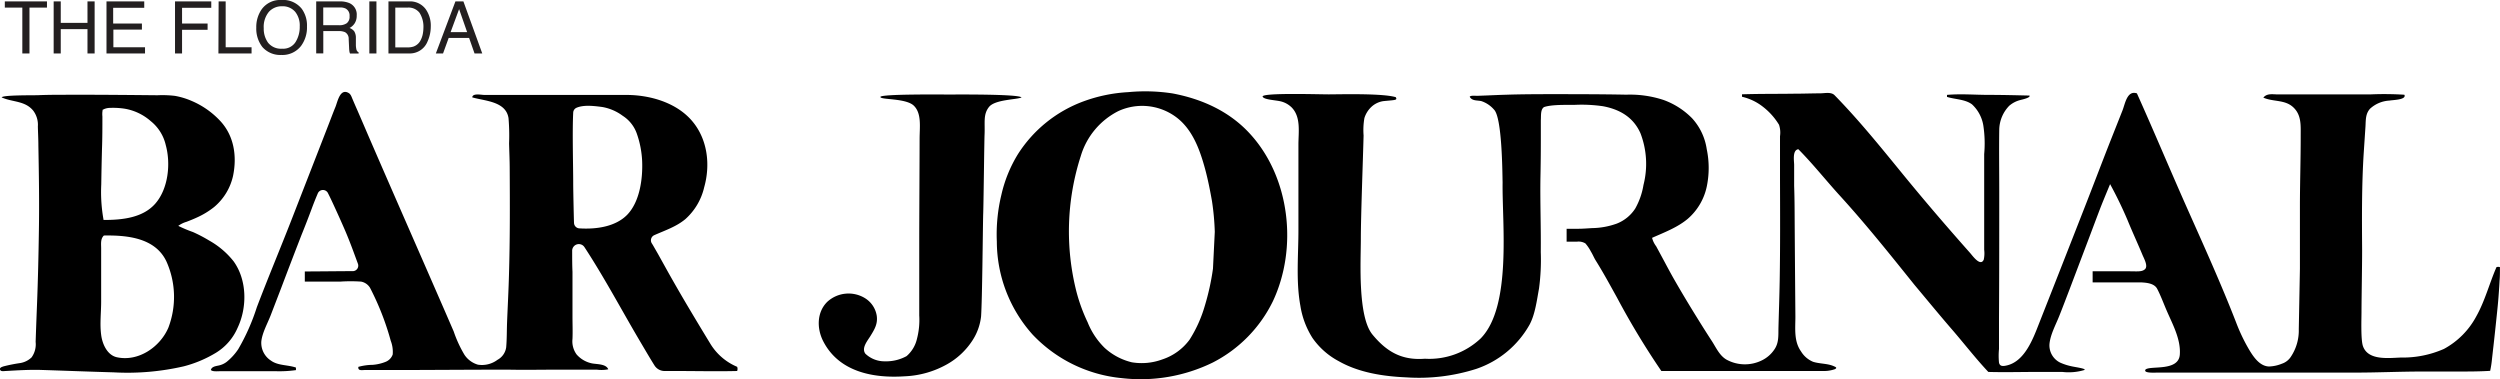 <svg xmlns="http://www.w3.org/2000/svg" viewBox="0 0 482.68 73.2"><defs><style>.cls-1{fill:#231f20}</style></defs><g id="Layer_2" data-name="Layer 2"><g id="Jounral_COVLOGO_Image" data-name="Jounral COVLOGO Image"><path d="M444.05 51.88v-12c0-4.51.16-9.18.15-13.7 0-2 .16-4-1.46-5.49s-3.85-1-5.75-1.84c.69-.87 1.77-.63 2.77-.62h17.82a61.26 61.26 0 0 1 6.64.06c.47 1-2.25 1-2.88 1.13a6 6 0 0 0-3.76 1.58c-.88 1-.8 2.14-.87 3.38-.11 1.71-.23 3.43-.34 5.14-.4 6.26-.35 12.58-.31 18.85 0 3.18-.11 8.72-.12 11.89 0 1.57 0-1.57 0 0 0 1.29-.16 5.36.29 6.59 1 2.81 5 2.26 7.32 2.18a19.63 19.63 0 0 0 8.32-1.67 15.37 15.37 0 0 0 6.22-6.26c1.69-3 2.53-6.36 3.91-9.52a1 1 0 0 1 .67 0c0 .71 0 1.88-.07 2.59-.05.88-.1 1.75-.17 2.63-.11 1.64-.29 3.26-.46 4.89s-.35 3.32-.54 5c-.1.86-.19 1.71-.29 2.56a18.65 18.65 0 0 1-.36 2.35c-2.18.13-4 .13-6.08.13h-6.76c-4.48 0-8.91.21-13.38.21h-38.02c-.58 0-2.83.15-2.28-.61 1-.77 6.35.41 6.6-2.85.22-2.9-1.33-5.75-2.45-8.32-.64-1.45-1.19-3-1.91-4.38-.55-1.08-2.07-1.21-3.18-1.26h-9.29v-2.14H411.08c1.55 0 2.47.14 3.05-.4s0-1.72-.42-2.63c-.94-2.26-2-4.55-2.92-6.8a77.89 77.89 0 0 0-3.39-7s-1.25 3-1.84 4.5c-.66 1.72-1.3 3.44-1.95 5.16l-4.05 10.69c-.66 1.72-1.31 3.45-2 5.17s-1.74 3.64-1.87 5.43a3.71 3.71 0 0 0 2.05 3.5 10.48 10.48 0 0 0 2.18.71c.62.16 3.09.47 2.48.74a10.6 10.6 0 0 1-4.22.36h-4.9c-3.14 0-6.24.09-9.39 0-2.44-2.59-4.74-5.57-7.07-8.26s-4.79-5.69-7.18-8.54C365 49.23 360.39 43.46 355.43 38c-2.76-3-5.33-6.28-8.22-9.19-1.18.17-.82 2.25-.81 3v4.08c.1 2.78.09 5.56.11 8.35q.06 8.45.13 16.89c0 2.31-.32 4.74 1.09 6.72a4.92 4.92 0 0 0 2.32 2c1.32.42 2.76.3 4 .85.46.2.67.31.24.57a6.41 6.41 0 0 1-2.28.36h-31.25a150.61 150.61 0 0 1-8.55-14.15c-1.34-2.42-2.66-4.85-4.13-7.2-.35-.56-.56-1.13-.91-1.69A8.22 8.22 0 0 0 306.1 47a2.52 2.52 0 0 0-1.63-.34h-2v-2.49h2.24c.9 0 1.8-.08 2.7-.13a14.59 14.59 0 0 0 4.72-.86 7.47 7.47 0 0 0 3.59-2.92 13.78 13.78 0 0 0 1.59-4.55 16.45 16.45 0 0 0-.59-10c-1.37-3.08-4-4.6-7.23-5.2a28.81 28.81 0 0 0-5.57-.26c-1.95 0-4.41-.05-5.8.42-.74.45-.56 1.78-.63 2.56v3.84q0 3.75-.08 7.5c-.06 4.7.12 9.39.07 14.09a41.44 41.44 0 0 1-.34 7.05c-.42 2.27-.75 5-1.84 7a18.65 18.65 0 0 1-10.3 8.52 36.41 36.41 0 0 1-13.44 1.63c-4.45-.19-9.18-.9-13.11-3.14a14.36 14.36 0 0 1-5.06-4.49 16.31 16.31 0 0 1-2.33-6.23c-.87-4.76-.36-9.85-.37-14.67V27.91c0-2.36.51-5.24-1.25-7.11a4.55 4.55 0 0 0-2.3-1.26c-1.06-.23-3.27-.31-3.37-.94.38-.71 10.83-.38 12.79-.38s10.3-.24 12.92.54c.34.6 0 .53-2.36.76a4.3 4.3 0 0 0-2.41 1.18 5 5 0 0 0-1.28 2.09 13.45 13.45 0 0 0-.16 3.36c-.11 4.46-.53 15.53-.53 20 0 4.22-.64 14.94 2.24 18.44s5.85 5 10.13 4.67a14.45 14.45 0 0 0 10.77-3.92c6.05-6.16 4.11-22.35 4.23-30.11 0-1.25 0 1.26 0 0s0 1.21 0 0c0-2.33.06 2.33 0 0-.05-2.07-.1-12.53-1.66-14.07a5.53 5.53 0 0 0-2.45-1.64c-.82-.18-1.78 0-2.24-.84.19-.3 1.14-.17 1.47-.18l1.88-.07c1.23-.05 2.46-.11 3.69-.14 2.6-.09 5.2-.1 7.8-.11 5.14 0 10.27 0 15.4.1a20.67 20.67 0 0 1 7.12 1 14.69 14.69 0 0 1 5.58 3.56 11.24 11.24 0 0 1 2.82 5.95 17.63 17.63 0 0 1 0 7.27 11.32 11.32 0 0 1-3.64 6.17c-2 1.69-4.56 2.64-6.91 3.69a4.49 4.49 0 0 0 .79 1.63l1.08 2c.78 1.44 1.54 2.9 2.35 4.32 1.57 2.75 3.21 5.46 4.88 8.14q1.21 1.95 2.46 3.87c.81 1.26 1.44 2.72 2.75 3.52a7.39 7.39 0 0 0 7 .12 6.09 6.09 0 0 0 2.27-2c.92-1.3.79-2.69.82-4.22.08-3.06.19-6.12.24-9.17.11-6.52.08-13 .06-19.55v-5.52-2.76a4.82 4.82 0 0 0-.19-2.21 12.7 12.7 0 0 0-3.15-3.51 10.25 10.25 0 0 0-4-1.9v-.47c3.33-.11 6.66-.07 10-.12 1.7 0 3.39-.06 5.09-.07.89 0 2.12-.32 2.79.37 4.67 4.77 8.89 10 13.13 15.19s8.6 10.27 13.05 15.28c.44.5 2 2.71 2.62 1.26a5.8 5.8 0 0 0 .08-1.91v-2.76-10-5.69a23 23 0 0 0-.17-5.56 7.13 7.13 0 0 0-2.18-4.05c-1.35-1-3.26-.95-4.83-1.44v-.39c2.66-.24 5.43 0 8.11 0s5.21.07 7.81.13c.29.42-1.52.79-1.71.85a5.26 5.26 0 0 0-2.18 1.11A6.79 6.79 0 0 0 386 25c-.06 4 0 8.06 0 12.09 0 8.13 0 16.25-.05 24.37v5.93a13.39 13.39 0 0 0 0 2.61c.15.74.72.72 1.36.59 3.58-.71 5.21-5.16 6.38-8.15q4.43-11.23 8.83-22.49c1.61-4.1 3.17-8.23 4.78-12.33l2.5-6.31c.51-1.31.89-3.92 2.78-3.28 3.32 7.38 6.44 14.86 9.73 22.25s6.54 14.56 9.43 22a34.31 34.31 0 0 0 2.48 5.19c.86 1.44 2.06 3.23 3.86 3.29a7.13 7.13 0 0 0 2.49-.54 3.3 3.3 0 0 0 1.77-1.4 9.09 9.09 0 0 0 1.49-5.23M40.71 71.44c.15-.62.82-.72 1.35-.84a3.86 3.86 0 0 0 1.71-.74A11 11 0 0 0 46 67.41a40.45 40.45 0 0 0 3.59-8.1c2.22-5.84 4.65-11.61 6.91-17.43s4.5-11.55 6.74-17.32c.52-1.32 1-2.63 1.54-3.95.4-1 .88-3.63 2.54-2.65.44.26.57.8.77 1.24.3.71.61 1.42.92 2.12.67 1.55 1.34 3.09 2 4.64 4.93 11.38 9.93 22.73 14.88 34.1L87.6 64a23.38 23.38 0 0 0 2.08 4.51 4.68 4.68 0 0 0 2.6 1.9 5 5 0 0 0 3.77-.94 3.25 3.25 0 0 0 1.68-2.41c.14-1.58.11-3.2.17-4.79.12-3.08.29-6.16.37-9.24.2-6.78.18-13.57.14-20.36 0-1.66-.08-3.31-.12-5a39.46 39.46 0 0 0-.11-4.87c-.51-3.25-4.56-3.29-7-4 .06-.86 1.74-.47 2.35-.47h27.4c4.53 0 9.63 1.45 12.67 5s3.58 8.51 2.36 12.82a11.81 11.81 0 0 1-3.65 6.17c-1.78 1.47-3.91 2.16-6 3.09a1.09 1.09 0 0 0-.46 1.58l.2.32 1 1.74 2 3.6c1.33 2.36 2.68 4.7 4.05 7s2.65 4.43 4 6.64a11.07 11.07 0 0 0 5.22 4.53 1.08 1.08 0 0 1 0 .81c-3.94.1-7.89 0-11.83 0h-2.21a2.3 2.3 0 0 1-1.92-1.08c-.9-1.43-1.75-2.9-2.61-4.35-3.65-6.16-7-12.52-10.92-18.5a1.29 1.29 0 0 0-2.36.65.53.53 0 0 0 0 .13c0 1.35 0 2.69.06 4v8.67c0 1.43.06 2.86 0 4.29a4.3 4.3 0 0 0 .8 3 5.36 5.36 0 0 0 2.92 1.71c.94.2 2.75.07 3.19 1.15a6.54 6.54 0 0 1-2.21.07h-7.5c-3.19 0-6.39.07-9.59 0-6.55 0-13.1.05-19.65.07h-8.03c-.61 0-1.38.2-1.27-.61a10.93 10.93 0 0 1 2.75-.39 8.34 8.34 0 0 0 2.51-.58 2.37 2.37 0 0 0 1.37-1.42 5.94 5.94 0 0 0-.38-2.65 51.93 51.93 0 0 0-4-10.23 2.58 2.58 0 0 0-1.73-1.19 30.41 30.41 0 0 0-4 0h-6.86v-1.96c2.38 0 6.83-.06 9.25-.06a1.06 1.06 0 0 0 1-1.44l-.93-2.52c-.53-1.43-1.09-2.85-1.7-4.25s-1.24-2.8-1.88-4.19c-.36-.78-.79-1.72-1.25-2.62a1.08 1.08 0 0 0-2 .05c-.4.94-.79 1.91-1.12 2.81-.64 1.72-1.3 3.43-2 5.15q-2 5.16-3.95 10.31l-2 5.2c-.6 1.56-1.61 3.34-1.81 5a4.06 4.06 0 0 0 1.85 3.77c1.36 1 3.29.8 4.83 1.35v.49a23 23 0 0 1-3.9.21H42.63c-.69 0-1.53.12-1.92-.23zm70.57-50.62a1.07 1.07 0 0 0-.61.92c-.19 3.63 0 10.16 0 13.79 0 1.9 0-1.9 0 0 0 1 .12 6.95.16 7.56a1.09 1.09 0 0 0 1 1c3.2.21 7-.28 9.29-2.65 2.43-2.54 3-7 2.86-10.35a18.47 18.47 0 0 0-1.05-5.35 6.73 6.73 0 0 0-2.7-3.38 9.27 9.27 0 0 0-3.94-1.7c-1.66-.22-3.64-.45-5.01.16z"/><path d="M34.42 43.61a25.23 25.23 0 0 0 2.83 1.19 27.78 27.78 0 0 1 3.15 1.65 15.87 15.87 0 0 1 4.7 4c2.61 3.62 2.65 8.89.77 12.85a10.52 10.52 0 0 1-4.21 4.83 23.1 23.1 0 0 1-6.19 2.6 48.43 48.43 0 0 1-13.53 1.16c-4.61-.13-9.23-.31-13.84-.46-2.33-.08-4.66.07-7 .2-.31 0-.92.16-1.08-.24s.33-.54.68-.66a31.17 31.17 0 0 1 3.17-.63A4.14 4.14 0 0 0 6.1 69a4.35 4.35 0 0 0 .78-3q.12-3.54.26-7.07c.19-4.82.3-9.63.37-14.45.09-5.44 0-10.88-.1-16.33 0-1.24-.07-2.48-.1-3.72a4.55 4.55 0 0 0-.89-3.06c-1.59-1.95-4-1.62-6.09-2.56.08-.48 6.22-.4 7-.43 2.49-.11 5-.07 7.49-.09 5.2 0 10.39.05 15.59.1a21 21 0 0 1 3.37.12 14.56 14.56 0 0 1 3.28 1 16.17 16.17 0 0 1 5.42 3.8c2.73 2.9 3.3 6.88 2.51 10.67a10.93 10.93 0 0 1-3.66 6A15.49 15.49 0 0 1 38 42c-.64.3-1.3.56-2 .83a5 5 0 0 0-1.58.78zm-14.36 1.86c-.69.65-.53 1.63-.53 2.49v10.23c0 2.26-.28 4.32 0 6.45.21 1.74 1.16 3.94 3.06 4.34 4.16.89 8.33-2 9.92-5.72a16.7 16.7 0 0 0-.36-12.74c-2.15-4.64-7.66-5.12-12.09-5.05zm-.08-3c3.51 0 7.6-.36 10.05-3.21S33 31.61 32 28a8.29 8.29 0 0 0-2.88-4.6 10.2 10.2 0 0 0-4.97-2.4 14.62 14.62 0 0 0-2.88-.17 3 3 0 0 0-1.21.25c-.37.24-.18-.11-.29.49a4.61 4.61 0 0 0 0 .91c0 2.1 0 4.19-.08 6.29q-.09 3.44-.14 6.87a29.91 29.91 0 0 0 .45 6.83zM192.46 46.65a32.49 32.49 0 0 1 .87-9 25.93 25.93 0 0 1 3.18-7.85 25.41 25.41 0 0 1 12.71-10.24 29.61 29.61 0 0 1 8.62-1.77 34.54 34.54 0 0 1 8.56.25c5.66 1.07 10.93 3.44 14.87 7.72 7.81 8.44 9.33 22.11 4.49 32.4A26.14 26.14 0 0 1 234.14 70a31.67 31.67 0 0 1-17.6 3 27.23 27.23 0 0 1-17.19-8.42 27 27 0 0 1-6.89-17.93zm42.08-1.89a48.94 48.94 0 0 0-.54-5.93c-.37-2.09-.77-4.12-1.32-6.17-1.06-3.89-2.54-8-6-10.33a11 11 0 0 0-10.76-.88 14.28 14.28 0 0 0-7.25 8.67 47.38 47.38 0 0 0-.83 26.23 33 33 0 0 0 2.16 5.89 14.35 14.35 0 0 0 3.26 4.91 11.88 11.88 0 0 0 5.27 2.8 11.49 11.49 0 0 0 5.86-.55 10.66 10.66 0 0 0 5.29-3.83 25.11 25.11 0 0 0 2.91-6.44 47.13 47.13 0 0 0 1.6-7.25"/><path d="M197.23 18.81c-.88.44-5.12.38-6.28 1.84s-.75 3-.86 5.37c-.06 1.42-.19 13.83-.27 15.49-.31 6.47.14-6.49 0 0-.07 3.27-.18 16.31-.4 19.57a10.65 10.65 0 0 1-1.74 4.76 14 14 0 0 1-4.83 4.49 18.14 18.14 0 0 1-8.14 2.32c-6.15.42-12.78-.86-15.8-6.83-1.22-2.43-1.22-5.57.84-7.57a6.07 6.07 0 0 1 7.26-.68 4.89 4.89 0 0 1 2.26 3.36c.23 1.56-.39 2.61-1.18 3.89-.56.93-1.84 2.38-1 3.48a5.32 5.32 0 0 0 3.74 1.46 8.24 8.24 0 0 0 4.2-1 6.22 6.22 0 0 0 2-3.3 14.47 14.47 0 0 0 .45-4.55V46.22c0-6.43 0 6.42 0 0 0-3.81.07-16.14.07-19.37 0-2.29.43-4.92-1.1-6.43s-6.45-1.11-6.47-1.7 11.79-.47 13.25-.47 13.41-.1 14 .56z"/><path class="cls-1" d="M9.07.27v1.2H5.69v8.85H4.31V1.47H.93V.27zM10.36.27h1.37v4.15h5.16V.27h1.38v10.05h-1.38v-4.7h-5.16v4.7h-1.37zM20.56.27h7.29V1.5h-6v3.05h5.55v1.16h-5.51v3.41H28v1.2h-7.44zM33.79.27h7V1.5h-5.64v3.05h4.93v1.2h-4.93v4.57h-1.36zM42.21.27h1.36v8.85h5v1.2h-6.4zM58.27 1.71a5.5 5.5 0 0 1 1 3.41 6 6 0 0 1-1.14 3.74 4.53 4.53 0 0 1-3.82 1.75 4.58 4.58 0 0 1-3.65-1.53 5.78 5.78 0 0 1-1.18-3.73 6 6 0 0 1 1-3.49A4.39 4.39 0 0 1 54.33 0a4.59 4.59 0 0 1 3.94 1.71zm-1.2 6.4a5.46 5.46 0 0 0 .8-3A4.21 4.21 0 0 0 57 2.29a3.16 3.16 0 0 0-2.53-1.08 3.33 3.33 0 0 0-2.55 1.07 4.55 4.55 0 0 0-1 3.16 4.61 4.61 0 0 0 .84 2.81 3.18 3.18 0 0 0 2.71 1.15 2.82 2.82 0 0 0 2.6-1.29zM61.05.27h4.57a4.55 4.55 0 0 1 1.86.34A2.39 2.39 0 0 1 68.87 3a2.69 2.69 0 0 1-.38 1.48 2.6 2.6 0 0 1-1 .92 2.1 2.1 0 0 1 .89.63 2.3 2.3 0 0 1 .33 1.26v1.35a3.9 3.9 0 0 0 .09.85.84.84 0 0 0 .44.62v.23h-1.66a1.7 1.7 0 0 1-.11-.34 6.19 6.19 0 0 1-.07-.79l-.08-1.68a1.43 1.43 0 0 0-.71-1.32A2.93 2.93 0 0 0 65.42 6h-3v4.31h-1.37zm4.42 4.6a2.47 2.47 0 0 0 1.47-.38 1.57 1.57 0 0 0 .55-1.38 1.5 1.5 0 0 0-.76-1.46 2.37 2.37 0 0 0-1.09-.21h-3.23v3.43zM71.31.27h1.37v10.05h-1.37zM75 .27h4a3.75 3.75 0 0 1 3.17 1.47 5.49 5.49 0 0 1 1 3.4A6.91 6.91 0 0 1 82.55 8 3.68 3.68 0 0 1 79 10.32h-4zm3.7 8.88A3.49 3.49 0 0 0 79.81 9a2.48 2.48 0 0 0 1.27-1 4.33 4.33 0 0 0 .57-1.55 6.87 6.87 0 0 0 .1-1.06A5 5 0 0 0 81 2.47a2.67 2.67 0 0 0-2.34-1h-2.34v7.68zM87.93.27h1.54l3.64 10.05h-1.49l-1.05-3h-3.94l-1.09 3h-1.39zm2.26 5.93l-1.55-4.44L87 6.2z"/></g></g></svg>